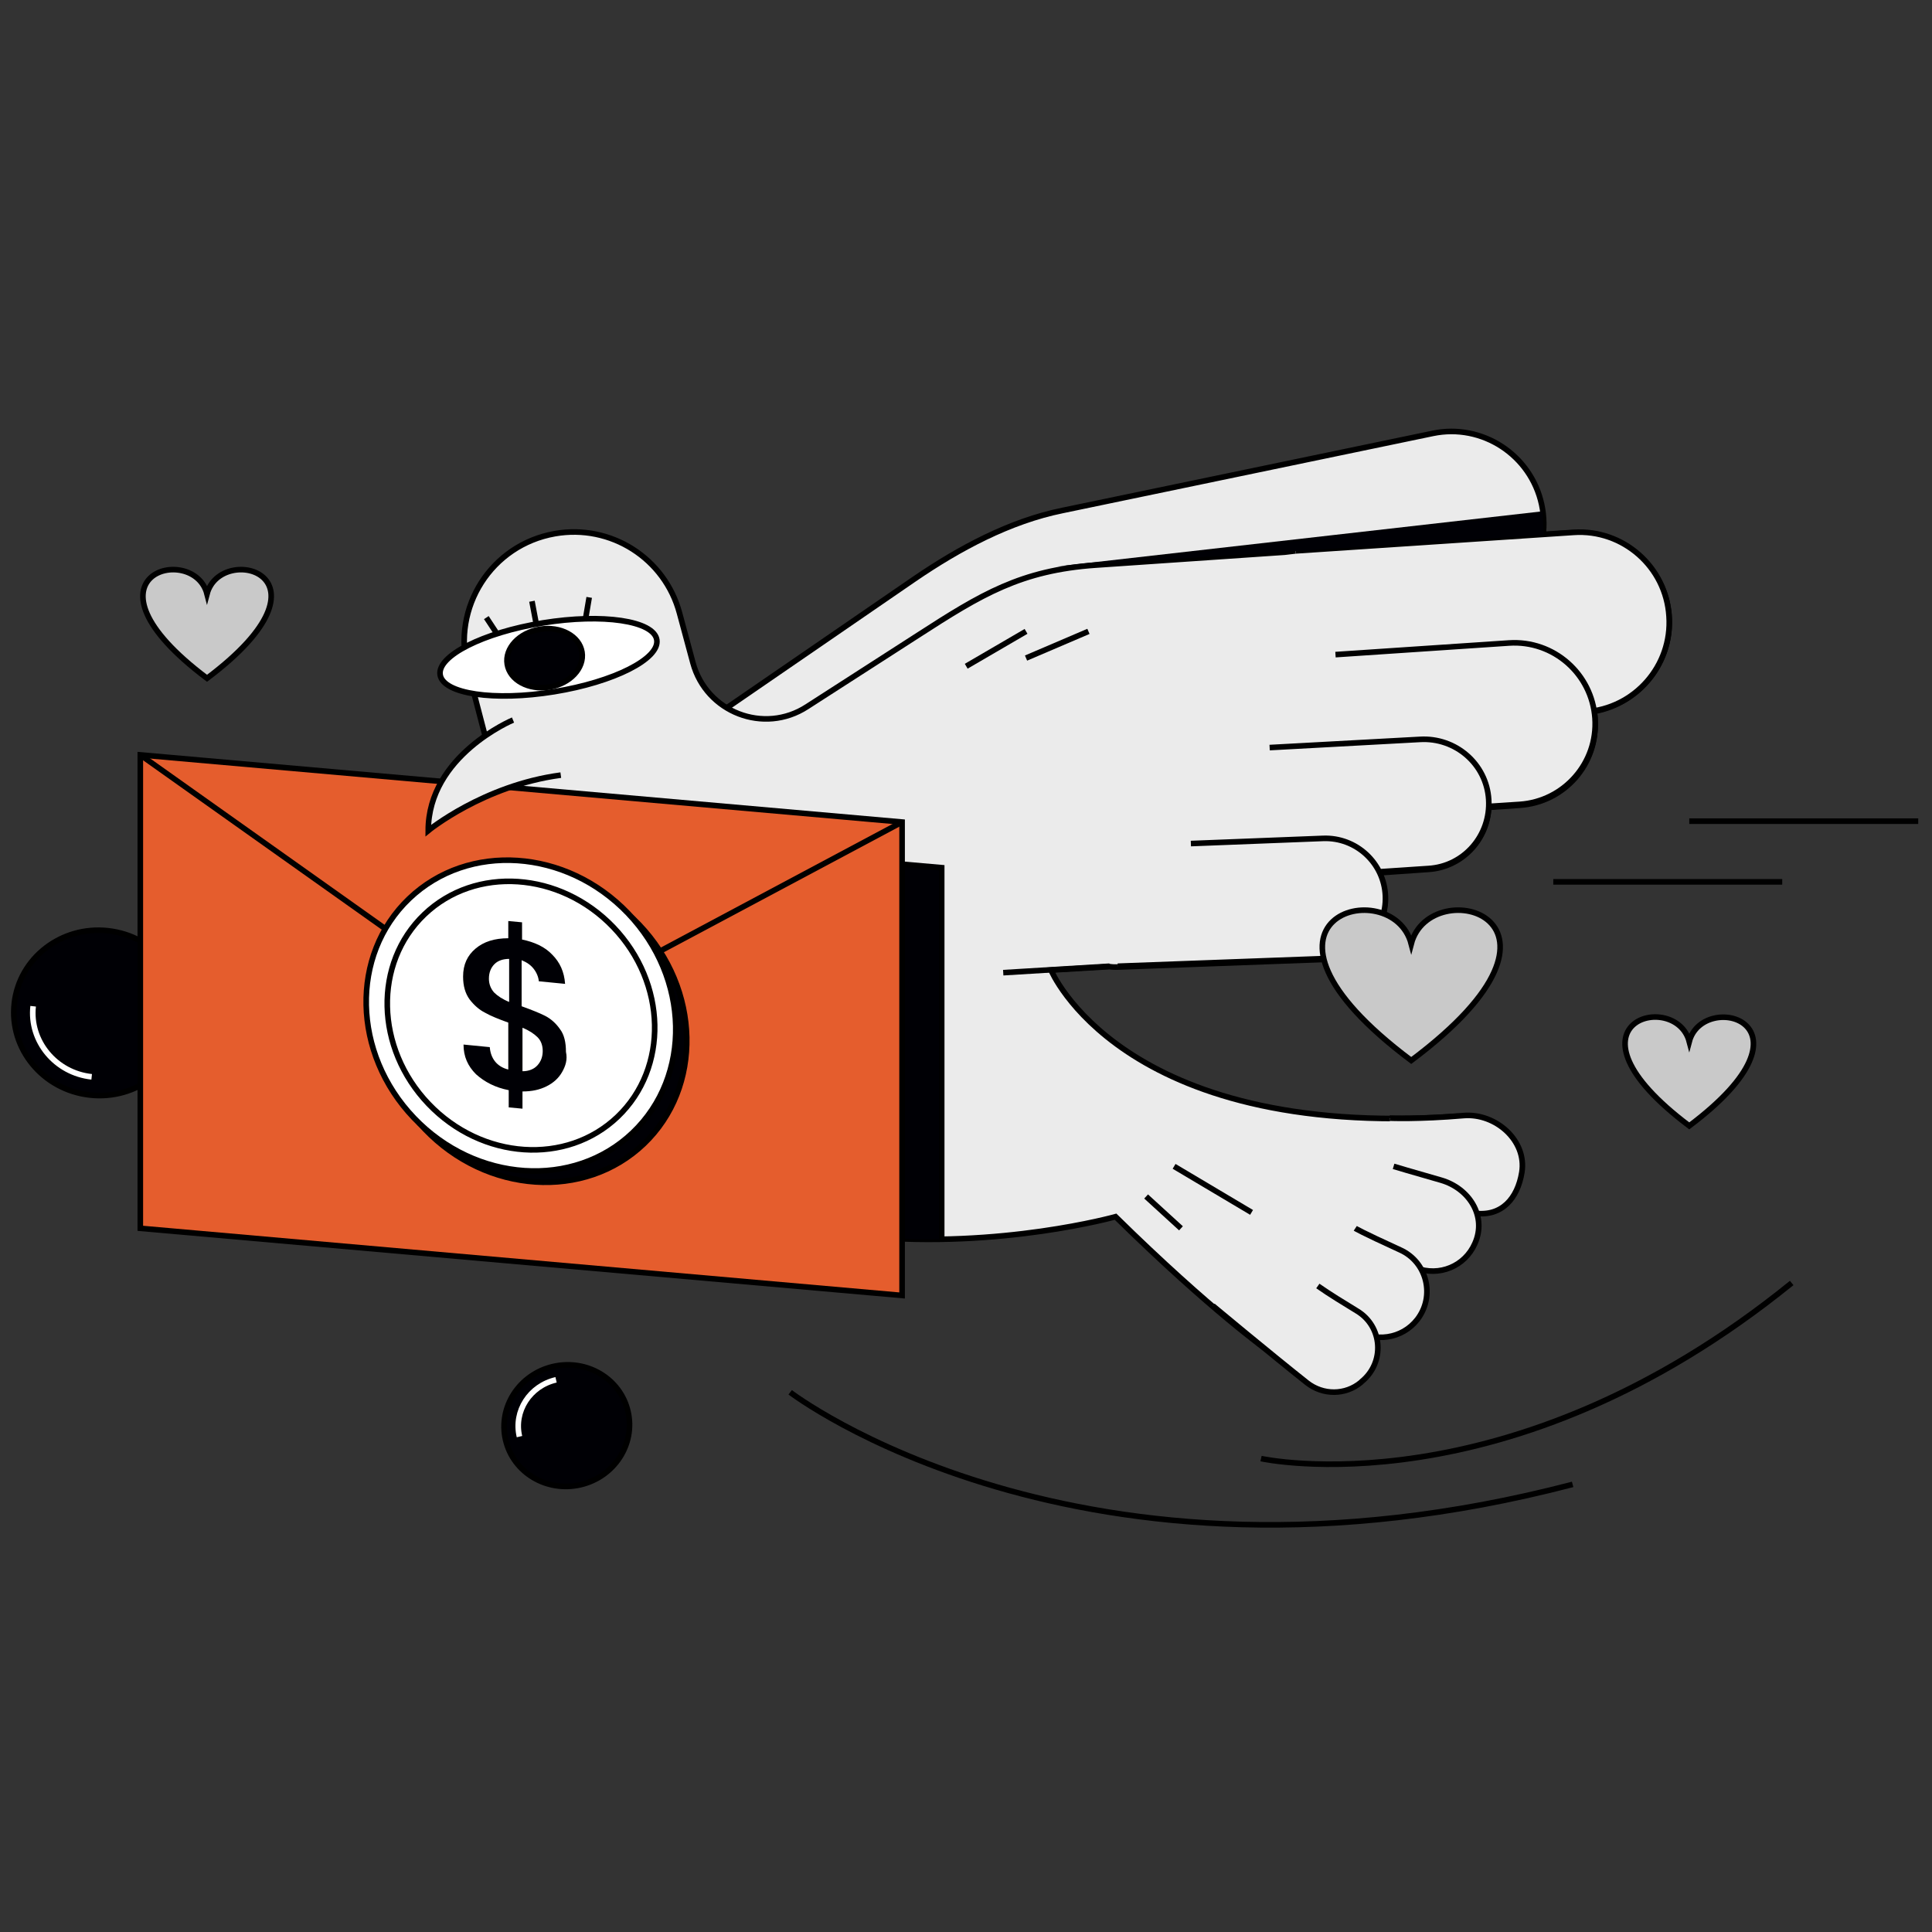 <svg xmlns="http://www.w3.org/2000/svg" xmlns:xlink="http://www.w3.org/1999/xlink" id="Layer_1" x="0px" y="0px" viewBox="0 0 448.9 448.9" style="enable-background:new 0 0 448.9 448.9;" xml:space="preserve"><rect x="0" y="0" width="448.9" height="448.9" fill="#333333" stroke="none"/><style type="text/css">	.st0{fill:#000005;stroke:#000000;stroke-width:1.3;stroke-miterlimit:10;}	.st1{fill:none;stroke:#FFFFFF;stroke-width:1.3;stroke-miterlimit:10;}	.st2{fill:#ebebeb;stroke:#000000;stroke-width:1.3;stroke-miterlimit:10;}	.st3{fill:#FFFFFF;stroke:#000000;stroke-width:1.3;stroke-miterlimit:10;}	.st4{clip-path:url(#SVGID_00000166651666827294587550000006454513805603349645_);}	.st5{fill:#e55d2d;stroke:#000000;stroke-width:1.3;stroke-miterlimit:10;}	.st6{fill:none;stroke:#000000;stroke-width:1.3;stroke-miterlimit:10;}	.st7{fill:#000005;}	.st8{fill:#c9c9c9;stroke:#000000;stroke-width:1.3;stroke-miterlimit:10;}	.st9{fill:none;}</style><g id="uuid-17e7122d-5e3c-4ddb-b14d-134a2a913d66"></g><g id="uuid-70b9fb5e-c0ee-42b6-8216-e6b782777511">	<g id="uuid-97086307-91f6-4873-94d6-2e5087b3e241">		<g>			<g>									<ellipse transform="matrix(0.111 -0.994 0.994 0.111 -213.542 232.079)" class="st0" cx="23" cy="235.4" rx="19.2" ry="19.8" fill="#000000"></ellipse>				<path class="st1" d="M21.3,250.2c-8.4-0.9-14.5-8.3-13.6-16.4" fill="#000000"></path>			</g>			<g>				<path class="st2" d="M164.6,167.4l47.9-32.9c10.4-7.1,22.1-13.4,34.4-15.9l86-17.9c11.5-2.4,22.8,5,25.3,16.5l0,0     c2.5,11.5-4.7,22.9-16.1,25.6l-60.5,14.1l-121.3,31.5L164.6,167.4L164.6,167.4z" fill="#000000"></path>				<path class="st2" d="M387.8,142.8c-1-11.4-11.3-19.8-22.8-19l-64,4.2c-0.8,0.1-1.7,0.2-2.5,0.3l-43.9,3     c-17.4,1.2-26.6,6.8-41.3,16.3l-25.8,16.6c-10,6.5-23.4,1.3-26.5-10.2l-3.1-11.5c-3.4-12.8-16-20.8-29-18.5l0,0     c-14.7,2.6-24,17.1-20.2,31.6l8.3,31.8l0,42.5c35.3,82.7,142.2,52.8,142.2,52.8c22.5,22.1,35.5,31.2,35.5,31.2     c48.7-17.5,43.4-54.5,43.4-54.5c-77.7,5.3-93.9-34-93.9-34l13.6-0.8c0.6,0.1,1.2,0.1,1.8,0.1l48.8-1.8     c7.7-0.3,13.7-6.8,13.4-14.5l0,0c-0.1-2-0.6-3.9-1.4-5.6l11.5-0.8c7.7-0.5,13.7-6.8,14-14.4l7.2-0.5c10.4-0.7,18.2-9.6,17.5-20     c0-0.6-0.1-1.2-0.2-1.8C381,163.4,388.7,153.7,387.8,142.8L387.8,142.8z" fill="#000000"></path>				<path class="st2" d="M322.9,259.8c0,0,6.7,0.3,17.2-0.6c7.4-0.6,14.7,5.8,13.5,13.2l0,0c-1,6.1-4.7,10.3-10.9,9.5     c-8.5-1.1-11.9-2.3-18.7-3.2" fill="#000000"></path>				<path class="st2" d="M323.8,271c0,0,4.3,1.3,11,3.2c6.6,1.9,10.7,8.4,7.9,14.7l0,0c-2.3,5.3-8.3,7.8-13.7,5.7     c-7.4-2.9-8.2-4.3-14.1-6.7" fill="#000000"></path>				<path class="st2" d="M314.9,285.4c0,0,1.2,0.8,10.4,5c6.3,2.8,8.2,10.8,4,16.2l0,0c-3.5,4.5-10,5.5-14.7,2.1     c-6.4-4.7-4.5-4.6-9.6-8.4" fill="#000000"></path>									<ellipse transform="matrix(0.987 -0.16 0.16 0.987 -22.837 22.414)" class="st3" cx="127.5" cy="152.7" rx="25.5" ry="8.1" fill="#000000"></ellipse>									<ellipse transform="matrix(0.987 -0.16 0.16 0.987 -22.876 22.267)" class="st0" cx="126.6" cy="152.9" rx="8.8" ry="6.8" fill="#000000"></ellipse>				<g>					<defs fill="#000000">						<path id="SVGID_1_" d="M387.8,142.8c-1-11.4-11.3-19.8-22.8-19l-64,4.2c-0.8,0.1-1.7,0.2-2.5,0.3l-43.9,3       c-17.4,1.2-26.6,6.8-41.3,16.3l-25.8,16.6c-10,6.5-23.4,1.3-26.5-10.2l-3.1-11.5c-3.4-12.8-16-20.8-29-18.5l0,0       c-14.7,2.6-24,17.1-20.2,31.6l8.3,31.8l0,42.5c35.3,82.7,142.2,52.8,142.2,52.8c22.5,22.1,35.5,31.2,35.5,31.2       c48.7-17.5,43.4-54.5,43.4-54.5c-77.7,5.3-93.9-34-93.9-34l13.6-0.8c0.6,0.1,1.2,0.1,1.8,0.1l48.8-1.8       c7.7-0.3,13.7-6.8,13.4-14.5l0,0c-0.1-2-0.6-3.9-1.4-5.6l11.5-0.8c7.7-0.5,13.7-6.8,14-14.4l7.2-0.5       c10.4-0.7,18.2-9.6,17.5-20c0-0.6-0.1-1.2-0.2-1.8C381,163.4,388.7,153.7,387.8,142.8L387.8,142.8z" fill="#000000"></path>					</defs>					<clipPath id="SVGID_00000059295085752877117740000004480863679084923044_" fill="#000000">						<use xlink:href="#SVGID_1_" style="overflow:visible;" fill="#000000"></use>					</clipPath>					<g style="clip-path:url(#SVGID_00000059295085752877117740000004480863679084923044_);">						<polygon class="st0" points="218.8,311.6 41.8,296.1 41.8,186.1 218.8,201.6       " fill="#000000"></polygon>					</g>				</g>				<g>					<polygon class="st5" points="209.6,301 32.6,285.4 32.6,175.4 209.6,191      " fill="#000000"></polygon>					<polyline class="st6" points="32.6,175.4 121.1,238.2 209.6,191      " fill="#000000"></polyline>					<g>													<ellipse transform="matrix(0.723 -0.691 0.691 0.723 -130.496 151.635)" class="st0" cx="123.6" cy="238.4" rx="34.4" ry="37.6" fill="#000000"></ellipse>													<ellipse transform="matrix(0.723 -0.691 0.691 0.723 -129.443 149.171)" class="st3" cx="121.1" cy="235.8" rx="34.4" ry="37.6" fill="#000000"></ellipse>													<ellipse transform="matrix(0.723 -0.691 0.691 0.723 -129.443 149.171)" class="st3" cx="121.1" cy="235.8" rx="29.7" ry="32.5" fill="#000000"></ellipse>						<path class="st7" d="M130.6,249.1c-0.8,1.4-2,2.5-3.6,3.3c-1.6,0.8-3.4,1.2-5.6,1.2v4l-3.2-0.3v-4c-3.1-0.6-5.6-1.9-7.6-3.7       c-1.9-1.9-2.9-4.1-2.9-6.9l6.1,0.6c0.1,1.3,0.5,2.4,1.2,3.3c0.7,0.9,1.8,1.6,3.1,1.9v-10.9c-2.2-0.8-4-1.5-5.4-2.3       c-1.4-0.7-2.6-1.8-3.6-3.1c-1-1.4-1.5-3.1-1.5-5.3c0-2.8,1-4.9,2.9-6.5c1.9-1.6,4.4-2.4,7.6-2.4v-4l3.2,0.3v4       c2.9,0.6,5.3,1.7,7,3.5c1.8,1.8,2.8,4,3,6.8l-6.1-0.6c-0.1-1-0.5-2-1.2-2.9c-0.7-0.9-1.6-1.5-2.8-2v10.7       c2.2,0.8,4,1.5,5.4,2.2c1.4,0.7,2.6,1.8,3.5,3.1c1,1.3,1.4,3.1,1.4,5.3C131.9,246.2,131.4,247.7,130.6,249.1L130.6,249.1z        M114.8,230.6c0.8,0.8,2,1.6,3.5,2.2v-10c-1.4,0-2.6,0.4-3.4,1.2c-0.8,0.8-1.3,1.9-1.3,3.4C113.6,228.6,114,229.7,114.8,230.6       L114.8,230.6z M124.9,247.5c0.8-0.9,1.2-2,1.2-3.3s-0.4-2.4-1.2-3.2c-0.8-0.8-2-1.6-3.5-2.2v10.1       C122.9,248.9,124.1,248.4,124.9,247.5L124.9,247.5z" fill="#000000"></path>					</g>				</g>				<path class="st2" d="M130.3,180.1c-18,2.4-30.8,12.9-30.8,12.9c0-17.5,19.7-25.7,19.7-25.7" fill="#000000"></path>				<path class="st2" d="M301,128l64.6-4.3c11.5-0.8,21.5,8,22.2,19.5l0,0c0.8,11.5-8,21.5-19.5,22.2l-64.6,4.3" fill="#000000"></path>				<path class="st2" d="M310.3,152.1l40.3-2.7c10.4-0.7,19.3,7.2,20,17.5l0,0c0.7,10.4-7.2,19.3-17.5,20l-58.1,3.8" fill="#000000"></path>				<path class="st2" d="M295,173.7l34.9-1.9c8.3-0.5,15.5,5.7,16,14l0,0c0.5,8.3-5.7,15.5-14,16l-46.5,3.1" fill="#000000"></path>				<path class="st2" d="M276.7,196l30.7-1.2c7.7-0.3,14.2,5.7,14.5,13.4l0,0c0.3,7.7-5.7,14.2-13.4,14.5l-48.8,1.8" fill="#000000"></path>				<path class="st2" d="M281.8,303.4c0,0,13.2,11,21.9,17.9c3.7,2.9,8.9,2.9,12.5-0.1c0.1-0.1,0.1-0.1,0.2-0.2     c5.4-4.4,4.9-12.8-1.1-16.4c-3.1-1.9-6.4-3.9-9.1-5.8" fill="#000000"></path>				<line class="st6" x1="123.6" y1="139.7" x2="124.6" y2="145" fill="#000000"></line>				<line class="st6" x1="113" y1="143.5" x2="115.5" y2="147.3" fill="#000000"></line>				<line class="st6" x1="136.9" y1="138.8" x2="136.1" y2="143.5" fill="#000000"></line>				<line class="st6" x1="224.5" y1="154.8" x2="238.4" y2="146.7" fill="#000000"></line>				<line class="st6" x1="238.4" y1="152.9" x2="252.9" y2="146.7" fill="#000000"></line>				<line class="st6" x1="266.3" y1="278" x2="274.4" y2="285.4" fill="#000000"></line>				<line class="st6" x1="272.8" y1="271" x2="290.8" y2="281.7" fill="#000000"></line>				<line class="st6" x1="257.8" y1="224.5" x2="233.1" y2="226" fill="#000000"></line>			</g>			<path class="st6" d="M183.6,323.5c0,0,67,51.4,181.8,21.4" fill="#000000"></path>			<path class="st6" d="M293,338.9c0,0,57.3,12.7,123.3-40.8" fill="#000000"></path>			<line class="st6" x1="392.5" y1="190.8" x2="445.7" y2="190.8" fill="#000000"></line>			<line class="st6" x1="360.9" y1="204.9" x2="414.1" y2="204.9" fill="#000000"></line>			<polygon class="st7" points="245.7,131.6 358.4,118.8 358.7,124.3    " fill="#000000"></polygon>			<path class="st8" d="M392.5,242c3.2-12.1,31.9-4.4,0,19.6C360.6,237.6,389.3,229.8,392.5,242z" fill="#000000"></path>			<path class="st8" d="M48.1,138c3.2-12.1,31.9-4.4,0,19.6C16.2,133.6,45,125.9,48.1,138z" fill="#000000"></path>			<path class="st8" d="M327.9,219.3c4.4-16.8,44.2-6,0,27.1C283.7,213.3,323.5,202.5,327.9,219.3z" fill="#000000"></path>			<g>									<ellipse transform="matrix(0.974 -0.227 0.227 0.974 -71.766 38.554)" class="st0" cx="131.7" cy="331.2" rx="14.6" ry="14.1" fill="#000000"></ellipse>				<path class="st1" d="M120.7,333.8c-1.4-5.9,2.4-11.8,8.5-13.2" fill="#000000"></path>			</g>		</g>		<rect class="st9" width="448.9" height="448.9" fill="#000000"></rect>	</g></g><polygon class="st5" points="-155.9,186.5 -399.1,165.1 -399.1,14 -155.9,35.4 " fill="#000000"></polygon></svg>